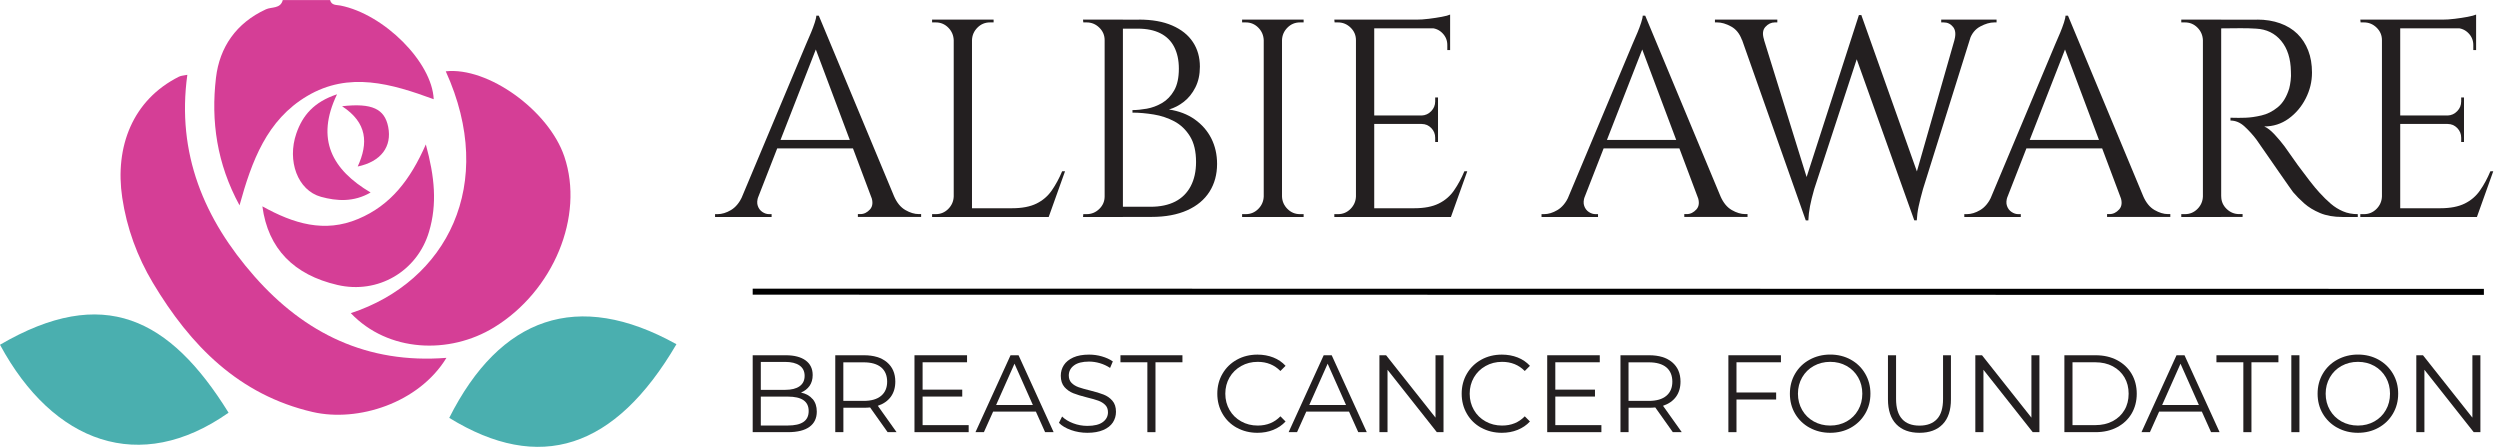 <svg xmlns="http://www.w3.org/2000/svg" width="207" height="37" viewBox="0 0 207 37" fill="none"><path d="M27.329 0C27.451 0.464 27.848 0.394 28.188 0.459C31.811 1.181 35.775 5.148 35.911 8.215C32.413 6.933 28.903 5.892 25.432 7.952C22.087 9.938 20.849 13.328 19.833 17.002C17.953 13.551 17.46 10.025 17.883 6.439C18.18 3.906 19.558 1.903 22.022 0.77C22.484 0.556 23.23 0.744 23.413 0.004H27.324L27.329 0Z" fill="#D53E96"></path><path d="M36.966 29.63C34.672 33.388 29.622 34.975 25.89 34.114C19.767 32.697 15.76 28.602 12.664 23.428C11.36 21.249 10.496 18.874 10.121 16.368C9.493 12.151 10.98 8.271 14.822 6.347C15.001 6.259 15.223 6.255 15.511 6.194C14.613 12.716 16.898 18.148 21.075 22.89C25.235 27.609 30.42 30.142 36.961 29.63H36.966Z" fill="#D53E96"></path><path d="M29.047 25.93C36.988 23.318 41.17 15.279 36.909 5.905C40.402 5.525 45.43 9.138 46.725 12.956C48.404 17.916 45.818 24.101 40.912 27.106C37.214 29.372 32.139 29.175 29.047 25.93Z" fill="#D53E96"></path><path d="M56.009 28.502C50.911 37.206 44.663 39.196 37.197 34.599C41.405 26.24 47.82 23.944 56.009 28.502Z" fill="#4AAFAF"></path><path d="M18.925 34.171C11.578 39.345 4.396 36.686 0 28.546C8.573 23.537 14.068 26.337 18.925 34.171Z" fill="#4AAFAF"></path><path d="M35.261 11.968C35.993 14.64 36.207 16.897 35.523 19.189C34.55 22.465 31.301 24.377 27.939 23.594C24.333 22.759 22.192 20.593 21.725 17.085C24.307 18.52 26.866 19.307 29.662 18.126C32.344 16.998 33.966 14.898 35.257 11.963L35.261 11.968Z" fill="#D53E96"></path><path d="M27.904 7.812C26.108 11.552 27.516 14.063 30.686 15.939C29.282 16.753 27.878 16.652 26.583 16.298C24.638 15.764 23.757 13.315 24.538 11.049C25.057 9.549 25.994 8.442 27.904 7.808V7.812Z" fill="#D53E96"></path><path d="M28.319 8.796C30.822 8.512 31.846 9.024 32.143 10.507C32.466 12.138 31.554 13.38 29.618 13.787C30.503 11.858 30.421 10.165 28.323 8.796H28.319Z" fill="#D53E96"></path><path d="M62.792 16.258C62.684 16.568 62.667 16.833 62.747 17.053C62.823 17.273 62.953 17.439 63.132 17.556C63.311 17.673 63.495 17.731 63.678 17.731H63.889V17.965H59.207V17.731H59.417C59.775 17.731 60.142 17.619 60.523 17.394C60.903 17.17 61.217 16.793 61.467 16.263H62.792V16.258ZM67.796 1.295L68.006 2.929L62.165 17.893H60.769L66.726 3.696C66.896 3.306 67.04 2.974 67.156 2.695C67.272 2.417 67.375 2.143 67.46 1.878C67.545 1.613 67.59 1.42 67.59 1.295H67.8H67.796ZM71.077 11.589V12.29H63.795V11.589H71.081H71.077ZM67.796 1.295L74.684 17.825H72.706L67.331 3.512L67.796 1.295ZM72.124 16.258H74.031C74.264 16.788 74.573 17.165 74.962 17.39C75.351 17.614 75.723 17.727 76.081 17.727H76.269V17.96H71.032V17.727H71.242C71.538 17.727 71.802 17.596 72.035 17.34C72.267 17.084 72.299 16.721 72.129 16.254L72.124 16.258Z" fill="#231F20"></path><path d="M79.039 3.324H78.968C78.95 2.92 78.802 2.574 78.516 2.287C78.229 1.999 77.885 1.856 77.482 1.856H77.177V1.622H79.039V3.328V3.324ZM79.039 16.258V17.965H77.177V17.731H77.482C77.885 17.731 78.229 17.587 78.516 17.3C78.802 17.013 78.954 16.667 78.968 16.263H79.039V16.258ZM80.481 1.622V17.965H78.968V1.622H80.481ZM80.409 3.328V1.622H82.271V1.856H81.967C81.564 1.856 81.219 1.999 80.933 2.287C80.646 2.574 80.494 2.92 80.481 3.324H80.409V3.328ZM86.765 17.242V17.965H80.409V17.242H86.765ZM88.184 14.184L86.832 17.965H82.969L83.806 17.242C84.63 17.242 85.301 17.111 85.82 16.856C86.34 16.6 86.765 16.236 87.087 15.769C87.409 15.302 87.7 14.772 87.946 14.18H88.179L88.184 14.184Z" fill="#231F20"></path><path d="M91.536 3.324H91.464C91.464 2.92 91.317 2.574 91.021 2.287C90.726 1.999 90.377 1.856 89.974 1.856H89.697L89.674 1.622H91.536V3.328V3.324ZM91.536 16.258V17.965H89.674L89.697 17.731H89.974C90.377 17.731 90.726 17.587 91.021 17.3C91.317 17.013 91.464 16.667 91.464 16.263H91.536V16.258ZM92.977 1.622V17.965H91.464V1.622H92.977ZM94.302 1.622C95.39 1.622 96.307 1.784 97.059 2.112C97.811 2.439 98.384 2.893 98.769 3.477C99.158 4.06 99.351 4.743 99.351 5.519C99.351 6.175 99.226 6.745 98.979 7.234C98.733 7.724 98.411 8.123 98.026 8.424C97.637 8.729 97.225 8.94 96.791 9.066C97.614 9.192 98.322 9.461 98.921 9.883C99.516 10.305 99.978 10.831 100.295 11.459C100.613 12.088 100.774 12.793 100.774 13.574C100.774 14.445 100.564 15.212 100.148 15.872C99.727 16.532 99.114 17.049 98.299 17.412C97.484 17.776 96.504 17.96 95.354 17.96H92.771C92.785 17.682 92.794 17.399 92.794 17.12H95.26C96.066 17.12 96.75 16.977 97.31 16.689C97.869 16.402 98.295 15.976 98.59 15.419C98.885 14.858 99.033 14.189 99.033 13.412C99.033 12.541 98.868 11.832 98.532 11.288C98.196 10.745 97.766 10.332 97.238 10.049C96.71 9.771 96.142 9.578 95.528 9.479C94.915 9.38 94.329 9.326 93.769 9.326V9.115C94.128 9.115 94.521 9.075 94.956 8.999C95.39 8.922 95.811 8.765 96.213 8.532C96.616 8.298 96.952 7.953 97.216 7.495C97.48 7.037 97.61 6.431 97.61 5.685C97.61 4.985 97.48 4.388 97.225 3.89C96.97 3.391 96.589 3.014 96.084 2.758C95.578 2.502 94.956 2.372 94.208 2.372H92.069C92.069 2.372 92.051 2.291 92.01 2.175C91.97 2.058 91.912 1.874 91.836 1.627H94.302V1.622Z" fill="#231F20"></path><path d="M104.708 3.324H104.637C104.619 2.92 104.471 2.574 104.185 2.287C103.898 1.999 103.554 1.856 103.151 1.856H102.846V1.622H104.708V3.328V3.324ZM104.708 16.258V17.965H102.846V17.731H103.151C103.554 17.731 103.898 17.587 104.185 17.3C104.471 17.013 104.623 16.667 104.637 16.263H104.708V16.258ZM106.15 1.622V17.965H104.637V1.622H106.15ZM106.078 3.328V1.622H107.94V1.856H107.636C107.233 1.856 106.888 1.999 106.602 2.287C106.315 2.574 106.163 2.92 106.15 3.324H106.078V3.328ZM106.078 16.263H106.15C106.163 16.667 106.315 17.013 106.602 17.3C106.888 17.587 107.233 17.731 107.636 17.731H107.94V17.965H106.078V16.258V16.263Z" fill="#231F20"></path><path d="M112.344 3.324H112.273C112.273 2.92 112.125 2.574 111.83 2.287C111.534 1.999 111.185 1.856 110.782 1.856H110.505L110.482 1.622H112.344V3.328V3.324ZM112.344 16.258V17.965H110.482V17.731H110.787C111.19 17.731 111.534 17.587 111.821 17.3C112.107 17.013 112.259 16.667 112.273 16.263H112.344V16.258ZM113.786 1.622V17.965H112.273V1.622H113.786ZM120.07 1.622V2.345H113.714V1.622H120.07ZM119.067 9.56V10.26H113.714V9.56H119.067ZM120.07 17.242V17.965H113.714V17.242H120.07ZM121.489 14.184L120.137 17.965H116.274L117.111 17.242C117.935 17.242 118.606 17.111 119.125 16.855C119.645 16.6 120.07 16.236 120.392 15.769C120.714 15.302 121.005 14.772 121.251 14.18H121.484L121.489 14.184ZM120.07 1.205V1.883L117.232 1.627C117.572 1.627 117.935 1.604 118.315 1.555C118.696 1.51 119.049 1.452 119.376 1.393C119.703 1.335 119.935 1.268 120.074 1.205H120.07ZM119.067 8.069V9.609H117.715V9.564C118.024 9.551 118.288 9.43 118.508 9.201C118.723 8.976 118.834 8.707 118.834 8.397V8.069H119.067ZM119.067 10.215V11.755H118.834V11.405C118.834 11.095 118.727 10.826 118.508 10.601C118.288 10.377 118.024 10.265 117.715 10.265V10.22H119.067V10.215ZM120.07 2.278V4.145H119.837V3.723C119.837 3.351 119.707 3.028 119.443 2.754C119.179 2.48 118.852 2.336 118.467 2.323V2.278H120.074H120.07Z" fill="#231F20"></path><path d="M131.219 16.258C131.112 16.568 131.094 16.833 131.174 17.053C131.25 17.273 131.38 17.439 131.559 17.556C131.738 17.673 131.922 17.731 132.105 17.731H132.316V17.965H127.638V17.731H127.849C128.207 17.731 128.574 17.619 128.954 17.394C129.335 17.17 129.648 16.793 129.899 16.263H131.223L131.219 16.258ZM136.223 1.295L136.433 2.929L130.592 17.893H129.196L135.153 3.696C135.323 3.306 135.467 2.974 135.583 2.695C135.699 2.417 135.802 2.143 135.887 1.878C135.972 1.613 136.017 1.42 136.017 1.295H136.228H136.223ZM139.504 11.589V12.29H132.217V11.589H139.504ZM136.223 1.295L143.111 17.825H141.133L135.758 3.512L136.223 1.295ZM140.551 16.258H142.458C142.691 16.788 142.999 17.165 143.389 17.39C143.778 17.614 144.15 17.727 144.508 17.727H144.696V17.96H139.459V17.727H139.669C139.965 17.727 140.229 17.596 140.462 17.34C140.694 17.084 140.726 16.721 140.556 16.254L140.551 16.258Z" fill="#231F20"></path><path d="M146.07 3.301H144.23C144.042 2.79 143.747 2.417 143.335 2.193C142.924 1.968 142.539 1.856 142.185 1.856H141.997V1.622H147.162V1.856H146.952C146.656 1.856 146.397 1.982 146.173 2.228C145.949 2.475 145.913 2.835 146.07 3.301ZM143.698 1.762H145.582L149.91 15.697L149.516 18.243L143.698 1.762ZM154.127 1.25L154.315 3.14L150.219 15.652C150.063 16.196 149.946 16.667 149.87 17.067C149.794 17.466 149.745 17.857 149.731 18.247H149.521L149.1 16.169L153.916 1.25H154.127ZM154.127 1.272L159.014 15.024L158.504 18.247L153.339 3.795L154.131 1.277L154.127 1.272ZM163.575 1.762L159.225 15.652C159.068 16.214 158.947 16.689 158.862 17.089C158.777 17.484 158.728 17.87 158.71 18.243H158.5L158.222 15.931L162.273 1.762H163.575ZM161.83 3.301C161.955 2.835 161.915 2.475 161.713 2.228C161.512 1.982 161.257 1.856 160.943 1.856H160.733V1.622H165.316V1.856H165.128C164.77 1.856 164.385 1.968 163.965 2.193C163.544 2.417 163.248 2.79 163.078 3.301H161.821H161.83Z" fill="#231F20"></path><path d="M166.225 16.258C166.117 16.568 166.1 16.833 166.18 17.053C166.256 17.273 166.386 17.439 166.565 17.556C166.744 17.673 166.928 17.731 167.111 17.731H167.321V17.965H162.644V17.731H162.855C163.213 17.731 163.58 17.619 163.96 17.394C164.341 17.17 164.654 16.793 164.904 16.263H166.229L166.225 16.258ZM171.229 1.295L171.439 2.929L165.598 17.893H164.202L170.159 3.696C170.329 3.306 170.472 2.974 170.589 2.695C170.705 2.417 170.804 2.143 170.893 1.878C170.978 1.613 171.023 1.42 171.023 1.295H171.233H171.229ZM174.51 11.589V12.29H167.223V11.589H174.51ZM171.229 1.295L178.117 17.825H176.139L170.763 3.512L171.229 1.295ZM175.557 16.258H177.464C177.697 16.788 178.005 17.165 178.395 17.39C178.784 17.614 179.156 17.727 179.514 17.727H179.702V17.96H174.465V17.727H174.675C174.971 17.727 175.235 17.596 175.468 17.34C175.7 17.084 175.732 16.721 175.562 16.254L175.557 16.258Z" fill="#231F20"></path><path d="M182.472 3.324H182.401C182.383 2.92 182.235 2.574 181.949 2.287C181.662 1.999 181.318 1.856 180.915 1.856H180.61V1.622H182.472V3.328V3.324ZM182.472 16.258V17.965H180.61V17.731H180.915C181.318 17.731 181.662 17.587 181.949 17.3C182.235 17.013 182.387 16.667 182.401 16.263H182.472V16.258ZM183.914 1.622V17.965H182.401V1.622H183.914ZM186.895 1.622C187.593 1.622 188.224 1.726 188.792 1.928C189.356 2.13 189.835 2.421 190.225 2.803C190.614 3.185 190.909 3.643 191.12 4.181C191.33 4.72 191.433 5.331 191.433 6.013C191.433 6.758 191.259 7.477 190.909 8.159C190.56 8.842 190.086 9.398 189.491 9.829C188.895 10.256 188.224 10.471 187.476 10.471C187.74 10.579 188.027 10.804 188.336 11.136C188.645 11.473 188.918 11.791 189.15 12.105C189.571 12.712 189.938 13.232 190.256 13.668C190.574 14.103 190.896 14.53 191.223 14.952C191.549 15.374 191.827 15.706 192.06 15.958C192.369 16.299 192.682 16.604 192.991 16.869C193.3 17.134 193.64 17.345 194.002 17.498C194.365 17.655 194.772 17.731 195.224 17.731V17.965H193.944C193.232 17.965 192.615 17.857 192.095 17.637C191.576 17.417 191.138 17.152 190.78 16.833C190.422 16.514 190.122 16.209 189.871 15.913C189.826 15.85 189.696 15.67 189.486 15.374C189.276 15.078 189.03 14.723 188.743 14.31C188.457 13.897 188.175 13.488 187.893 13.084C187.615 12.68 187.373 12.335 187.172 12.047C186.971 11.76 186.854 11.594 186.823 11.544C186.528 11.154 186.201 10.799 185.847 10.471C185.489 10.144 185.104 9.982 184.683 9.982V9.748C185.162 9.762 185.574 9.762 185.919 9.748C186.322 9.735 186.765 9.672 187.244 9.56C187.723 9.452 188.175 9.223 188.595 8.882C189.016 8.541 189.334 8.02 189.549 7.32C189.593 7.149 189.634 6.934 189.665 6.678C189.696 6.422 189.705 6.166 189.687 5.919C189.67 4.859 189.405 4.015 188.886 3.387C188.367 2.758 187.673 2.417 186.805 2.372C186.371 2.341 185.923 2.332 185.467 2.336C185.01 2.345 184.469 2.35 183.851 2.35C183.851 2.336 183.833 2.269 183.793 2.152C183.752 2.035 183.694 1.86 183.618 1.627H186.899L186.895 1.622ZM183.846 16.258H183.918C183.918 16.663 184.066 17.008 184.361 17.296C184.657 17.583 185.006 17.727 185.409 17.727H185.686V17.96H183.846V16.254V16.258Z" fill="#231F20"></path><path d="M197.296 3.324H197.225C197.225 2.92 197.077 2.574 196.782 2.287C196.486 1.999 196.137 1.856 195.734 1.856H195.457L195.434 1.622H197.296V3.328V3.324ZM197.296 16.258V17.965H195.434V17.731H195.739C196.142 17.731 196.486 17.587 196.773 17.3C197.059 17.013 197.211 16.667 197.225 16.263H197.296V16.258ZM198.738 1.622V17.965H197.225V1.622H198.738ZM205.022 1.622V2.345H198.666V1.622H205.022ZM204.019 9.56V10.26H198.666V9.56H204.019ZM205.022 17.242V17.965H198.666V17.242H205.022ZM206.44 14.184L205.089 17.965H201.226L202.063 17.242C202.887 17.242 203.558 17.111 204.077 16.855C204.596 16.6 205.022 16.236 205.344 15.769C205.671 15.302 205.957 14.772 206.203 14.18H206.436L206.44 14.184ZM205.022 1.205V1.883L202.184 1.627C202.524 1.627 202.887 1.604 203.267 1.555C203.648 1.51 204.001 1.452 204.328 1.393C204.655 1.33 204.887 1.268 205.026 1.205H205.022ZM204.019 8.069V9.609H202.667V9.564C202.976 9.551 203.24 9.43 203.46 9.201C203.679 8.976 203.786 8.707 203.786 8.397V8.069H204.019ZM204.019 10.215V11.755H203.786V11.405C203.786 11.095 203.679 10.826 203.46 10.601C203.24 10.377 202.981 10.265 202.667 10.265V10.22H204.019V10.215ZM205.022 2.278V4.145H204.789V3.723C204.789 3.351 204.659 3.028 204.395 2.754C204.131 2.48 203.804 2.336 203.419 2.323V2.278H205.026H205.022Z" fill="#231F20"></path><path d="M67.29 33.041C67.517 33.312 67.63 33.657 67.63 34.082C67.63 34.628 67.429 35.048 67.028 35.341C66.627 35.635 66.034 35.783 65.245 35.783H62.323V29.415H65.061C65.768 29.415 66.317 29.559 66.706 29.843C67.094 30.128 67.29 30.53 67.29 31.055C67.29 31.405 67.203 31.706 67.033 31.951C66.858 32.196 66.623 32.38 66.322 32.503C66.74 32.594 67.059 32.774 67.285 33.045L67.29 33.041ZM62.995 29.97V32.279H65.018C65.532 32.279 65.929 32.179 66.204 31.982C66.483 31.785 66.623 31.497 66.623 31.12C66.623 30.744 66.483 30.46 66.204 30.263C65.925 30.066 65.528 29.966 65.018 29.966H62.995V29.97ZM66.522 34.939C66.814 34.746 66.958 34.44 66.958 34.029C66.958 33.233 66.383 32.839 65.236 32.839H62.995V35.232H65.236C65.803 35.232 66.235 35.136 66.522 34.939Z" fill="#231F20"></path><path d="M73.495 35.783L72.043 33.736C71.882 33.754 71.712 33.762 71.537 33.762H69.832V35.783H69.16V29.415H71.537C72.348 29.415 72.981 29.607 73.443 29.996C73.901 30.386 74.132 30.919 74.132 31.597C74.132 32.096 74.005 32.516 73.757 32.857C73.504 33.198 73.146 33.447 72.684 33.6L74.236 35.783H73.504H73.495ZM72.959 32.774C73.29 32.494 73.456 32.105 73.456 31.602C73.456 31.099 73.29 30.692 72.959 30.416C72.627 30.141 72.143 30.001 71.515 30.001H69.828V33.194H71.515C72.143 33.194 72.623 33.054 72.959 32.774Z" fill="#231F20"></path><path d="M80.206 35.201V35.783H75.719V29.415H80.071V29.996H76.391V32.262H79.674V32.835H76.391V35.201H80.211H80.206Z" fill="#231F20"></path><path d="M85.766 34.082H82.23L81.467 35.783H80.769L83.673 29.415H84.336L87.24 35.783H86.534L85.771 34.082H85.766ZM85.522 33.535L84 30.114L82.478 33.535H85.526H85.522Z" fill="#231F20"></path><path d="M88.683 35.608C88.252 35.455 87.916 35.258 87.681 35.009L87.942 34.488C88.173 34.72 88.479 34.904 88.858 35.048C89.237 35.193 89.63 35.263 90.035 35.263C90.602 35.263 91.03 35.158 91.313 34.948C91.597 34.738 91.74 34.467 91.74 34.134C91.74 33.88 91.662 33.675 91.509 33.526C91.357 33.373 91.165 33.259 90.942 33.176C90.72 33.093 90.406 33.006 90.009 32.909C89.529 32.787 89.15 32.673 88.867 32.559C88.583 32.446 88.339 32.275 88.138 32.048C87.938 31.816 87.833 31.505 87.833 31.112C87.833 30.788 87.916 30.499 88.086 30.232C88.256 29.97 88.513 29.76 88.867 29.598C89.216 29.441 89.652 29.362 90.175 29.362C90.537 29.362 90.894 29.41 91.239 29.511C91.583 29.611 91.889 29.747 92.142 29.926L91.915 30.464C91.649 30.289 91.365 30.158 91.064 30.07C90.764 29.983 90.467 29.939 90.175 29.939C89.617 29.939 89.198 30.049 88.919 30.263C88.636 30.477 88.496 30.757 88.496 31.094C88.496 31.348 88.575 31.553 88.727 31.706C88.88 31.86 89.076 31.978 89.307 32.061C89.538 32.144 89.852 32.231 90.245 32.328C90.711 32.441 91.086 32.555 91.374 32.669C91.662 32.782 91.906 32.949 92.102 33.176C92.303 33.404 92.403 33.71 92.403 34.099C92.403 34.423 92.316 34.712 92.146 34.978C91.972 35.241 91.71 35.451 91.352 35.604C90.995 35.757 90.559 35.836 90.035 35.836C89.564 35.836 89.111 35.761 88.679 35.608H88.683Z" fill="#231F20"></path><path d="M95.007 29.996H92.774V29.415H97.906V29.996H95.674V35.783H95.002V29.996H95.007Z" fill="#231F20"></path><path d="M102.411 35.42C101.905 35.14 101.508 34.755 101.225 34.261C100.937 33.767 100.793 33.211 100.793 32.599C100.793 31.986 100.937 31.431 101.225 30.941C101.513 30.447 101.91 30.062 102.415 29.782C102.921 29.502 103.493 29.362 104.121 29.362C104.591 29.362 105.028 29.441 105.429 29.598C105.83 29.756 106.166 29.987 106.445 30.289L106.017 30.718C105.52 30.215 104.897 29.961 104.138 29.961C103.636 29.961 103.179 30.075 102.769 30.307C102.359 30.539 102.036 30.854 101.805 31.252C101.574 31.654 101.456 32.1 101.456 32.599C101.456 33.097 101.574 33.544 101.805 33.946C102.036 34.348 102.359 34.663 102.769 34.891C103.179 35.123 103.636 35.236 104.138 35.236C104.901 35.236 105.525 34.983 106.017 34.471L106.445 34.9C106.166 35.201 105.826 35.433 105.424 35.595C105.023 35.757 104.587 35.836 104.116 35.836C103.488 35.836 102.921 35.696 102.415 35.416L102.411 35.42Z" fill="#231F20"></path><path d="M111.695 34.082H108.159L107.395 35.783H106.698L109.602 29.415H110.265L113.169 35.783H112.463L111.699 34.082H111.695ZM111.451 33.535L109.929 30.114L108.407 33.535H111.455H111.451Z" fill="#231F20"></path><path d="M119.523 29.415V35.783H118.969L114.887 30.617V35.783H114.216V29.415H114.769L118.86 34.58V29.415H119.523Z" fill="#231F20"></path><path d="M122.645 35.42C122.139 35.14 121.742 34.755 121.459 34.261C121.171 33.767 121.027 33.211 121.027 32.599C121.027 31.986 121.171 31.431 121.459 30.941C121.747 30.447 122.143 30.062 122.649 29.782C123.155 29.502 123.726 29.362 124.354 29.362C124.825 29.362 125.261 29.441 125.663 29.598C126.064 29.756 126.399 29.987 126.679 30.289L126.251 30.718C125.754 30.215 125.131 29.961 124.372 29.961C123.87 29.961 123.412 30.075 123.002 30.307C122.593 30.539 122.27 30.854 122.039 31.252C121.808 31.654 121.69 32.1 121.69 32.599C121.69 33.097 121.808 33.544 122.039 33.946C122.27 34.348 122.593 34.663 123.002 34.891C123.412 35.123 123.87 35.236 124.372 35.236C125.135 35.236 125.758 34.983 126.251 34.471L126.679 34.9C126.399 35.201 126.059 35.433 125.658 35.595C125.257 35.757 124.821 35.836 124.35 35.836C123.722 35.836 123.155 35.696 122.649 35.416L122.645 35.42Z" fill="#231F20"></path><path d="M132.596 35.201V35.783H128.109V29.415H132.461V29.996H128.78V32.262H132.064V32.835H128.78V35.201H132.6H132.596Z" fill="#231F20"></path><path d="M138.509 35.783L137.057 33.736C136.896 33.754 136.726 33.762 136.551 33.762H134.846V35.783H134.175V29.415H136.551C137.362 29.415 137.995 29.607 138.457 29.996C138.915 30.386 139.146 30.919 139.146 31.597C139.146 32.096 139.019 32.516 138.771 32.857C138.518 33.198 138.16 33.447 137.698 33.6L139.251 35.783H138.518H138.509ZM137.973 32.774C138.304 32.494 138.47 32.105 138.47 31.602C138.47 31.099 138.304 30.692 137.973 30.416C137.641 30.141 137.157 30.001 136.529 30.001H134.842V33.194H136.529C137.157 33.194 137.637 33.054 137.973 32.774Z" fill="#231F20"></path><path d="M143.781 29.996V32.498H147.065V33.08H143.781V35.783H143.11V29.415H147.462V29.996H143.781Z" fill="#231F20"></path><path d="M149.834 35.416C149.324 35.136 148.923 34.746 148.635 34.257C148.347 33.767 148.203 33.216 148.203 32.599C148.203 31.982 148.347 31.435 148.635 30.941C148.923 30.451 149.319 30.062 149.834 29.782C150.344 29.502 150.915 29.358 151.543 29.358C152.171 29.358 152.738 29.498 153.244 29.777C153.75 30.058 154.147 30.442 154.435 30.937C154.727 31.431 154.871 31.982 154.871 32.594C154.871 33.207 154.727 33.762 154.435 34.257C154.142 34.751 153.746 35.136 153.244 35.416C152.738 35.696 152.171 35.836 151.543 35.836C150.915 35.836 150.344 35.696 149.834 35.411V35.416ZM152.904 34.895C153.309 34.668 153.628 34.353 153.855 33.95C154.086 33.548 154.199 33.097 154.199 32.599C154.199 32.1 154.086 31.65 153.855 31.247C153.623 30.845 153.309 30.53 152.904 30.302C152.498 30.075 152.045 29.961 151.543 29.961C151.042 29.961 150.588 30.075 150.178 30.302C149.769 30.53 149.45 30.845 149.219 31.247C148.988 31.65 148.87 32.1 148.87 32.599C148.87 33.097 148.988 33.548 149.219 33.95C149.45 34.353 149.773 34.668 150.178 34.895C150.588 35.123 151.042 35.236 151.543 35.236C152.045 35.236 152.498 35.123 152.904 34.895Z" fill="#231F20"></path><path d="M157.012 35.127C156.554 34.655 156.323 33.968 156.323 33.062V29.415H156.994V33.036C156.994 33.776 157.16 34.327 157.491 34.694C157.823 35.062 158.303 35.241 158.935 35.241C159.567 35.241 160.051 35.057 160.387 34.694C160.723 34.331 160.884 33.78 160.884 33.036V29.415H161.538V33.062C161.538 33.968 161.311 34.655 160.854 35.127C160.396 35.599 159.759 35.836 158.935 35.836C158.111 35.836 157.47 35.599 157.012 35.127Z" fill="#231F20"></path><path d="M168.864 29.415V35.783H168.31L164.229 30.617V35.783H163.557V29.415H164.111L168.201 34.58V29.415H168.864Z" fill="#231F20"></path><path d="M170.931 29.415H173.517C174.189 29.415 174.782 29.55 175.296 29.821C175.811 30.093 176.208 30.469 176.496 30.95C176.779 31.431 176.923 31.982 176.923 32.599C176.923 33.216 176.779 33.767 176.496 34.248C176.212 34.729 175.811 35.105 175.296 35.376C174.782 35.648 174.189 35.783 173.517 35.783H170.931V29.415ZM173.478 35.201C174.036 35.201 174.52 35.092 174.939 34.869C175.357 34.646 175.68 34.34 175.907 33.95C176.138 33.561 176.251 33.111 176.251 32.599C176.251 32.087 176.138 31.641 175.907 31.247C175.676 30.858 175.353 30.552 174.939 30.329C174.52 30.106 174.036 29.996 173.478 29.996H171.603V35.201H173.478Z" fill="#231F20"></path><path d="M182.313 34.082H178.776L178.013 35.783H177.315L180.215 29.415H180.878L183.782 35.783H183.076L182.313 34.082ZM182.068 33.535L180.546 30.114L179.025 33.535H182.073H182.068Z" fill="#231F20"></path><path d="M185.753 29.996H183.521V29.415H188.653V29.996H186.42V35.783H185.749V29.996H185.753Z" fill="#231F20"></path><path d="M189.722 29.415H190.393V35.783H189.722V29.415Z" fill="#231F20"></path><path d="M193.528 35.416C193.018 35.136 192.617 34.746 192.329 34.257C192.041 33.767 191.897 33.216 191.897 32.599C191.897 31.982 192.041 31.435 192.329 30.941C192.617 30.451 193.014 30.062 193.528 29.782C194.043 29.502 194.61 29.358 195.238 29.358C195.866 29.358 196.433 29.498 196.938 29.777C197.444 30.058 197.841 30.442 198.133 30.937C198.425 31.431 198.569 31.982 198.569 32.594C198.569 33.207 198.425 33.762 198.133 34.257C197.841 34.751 197.444 35.136 196.938 35.416C196.433 35.696 195.866 35.836 195.238 35.836C194.61 35.836 194.039 35.696 193.528 35.411V35.416ZM196.598 34.895C197.004 34.668 197.322 34.353 197.549 33.95C197.78 33.548 197.893 33.097 197.893 32.599C197.893 32.1 197.78 31.65 197.549 31.247C197.318 30.845 197.004 30.53 196.598 30.302C196.193 30.075 195.739 29.961 195.238 29.961C194.736 29.961 194.283 30.075 193.873 30.302C193.463 30.53 193.145 30.845 192.914 31.247C192.682 31.65 192.565 32.1 192.565 32.599C192.565 33.097 192.682 33.548 192.914 33.95C193.145 34.353 193.467 34.668 193.873 34.895C194.283 35.123 194.736 35.236 195.238 35.236C195.739 35.236 196.193 35.123 196.598 34.895Z" fill="#231F20"></path><path d="M205.377 29.415V35.783H204.823L200.741 30.617V35.783H200.07V29.415H200.623L204.714 34.58V29.415H205.377Z" fill="#231F20"></path><path d="M62.323 24.15L205.666 24.167" stroke="black" stroke-width="0.5" stroke-miterlimit="10"></path></svg>